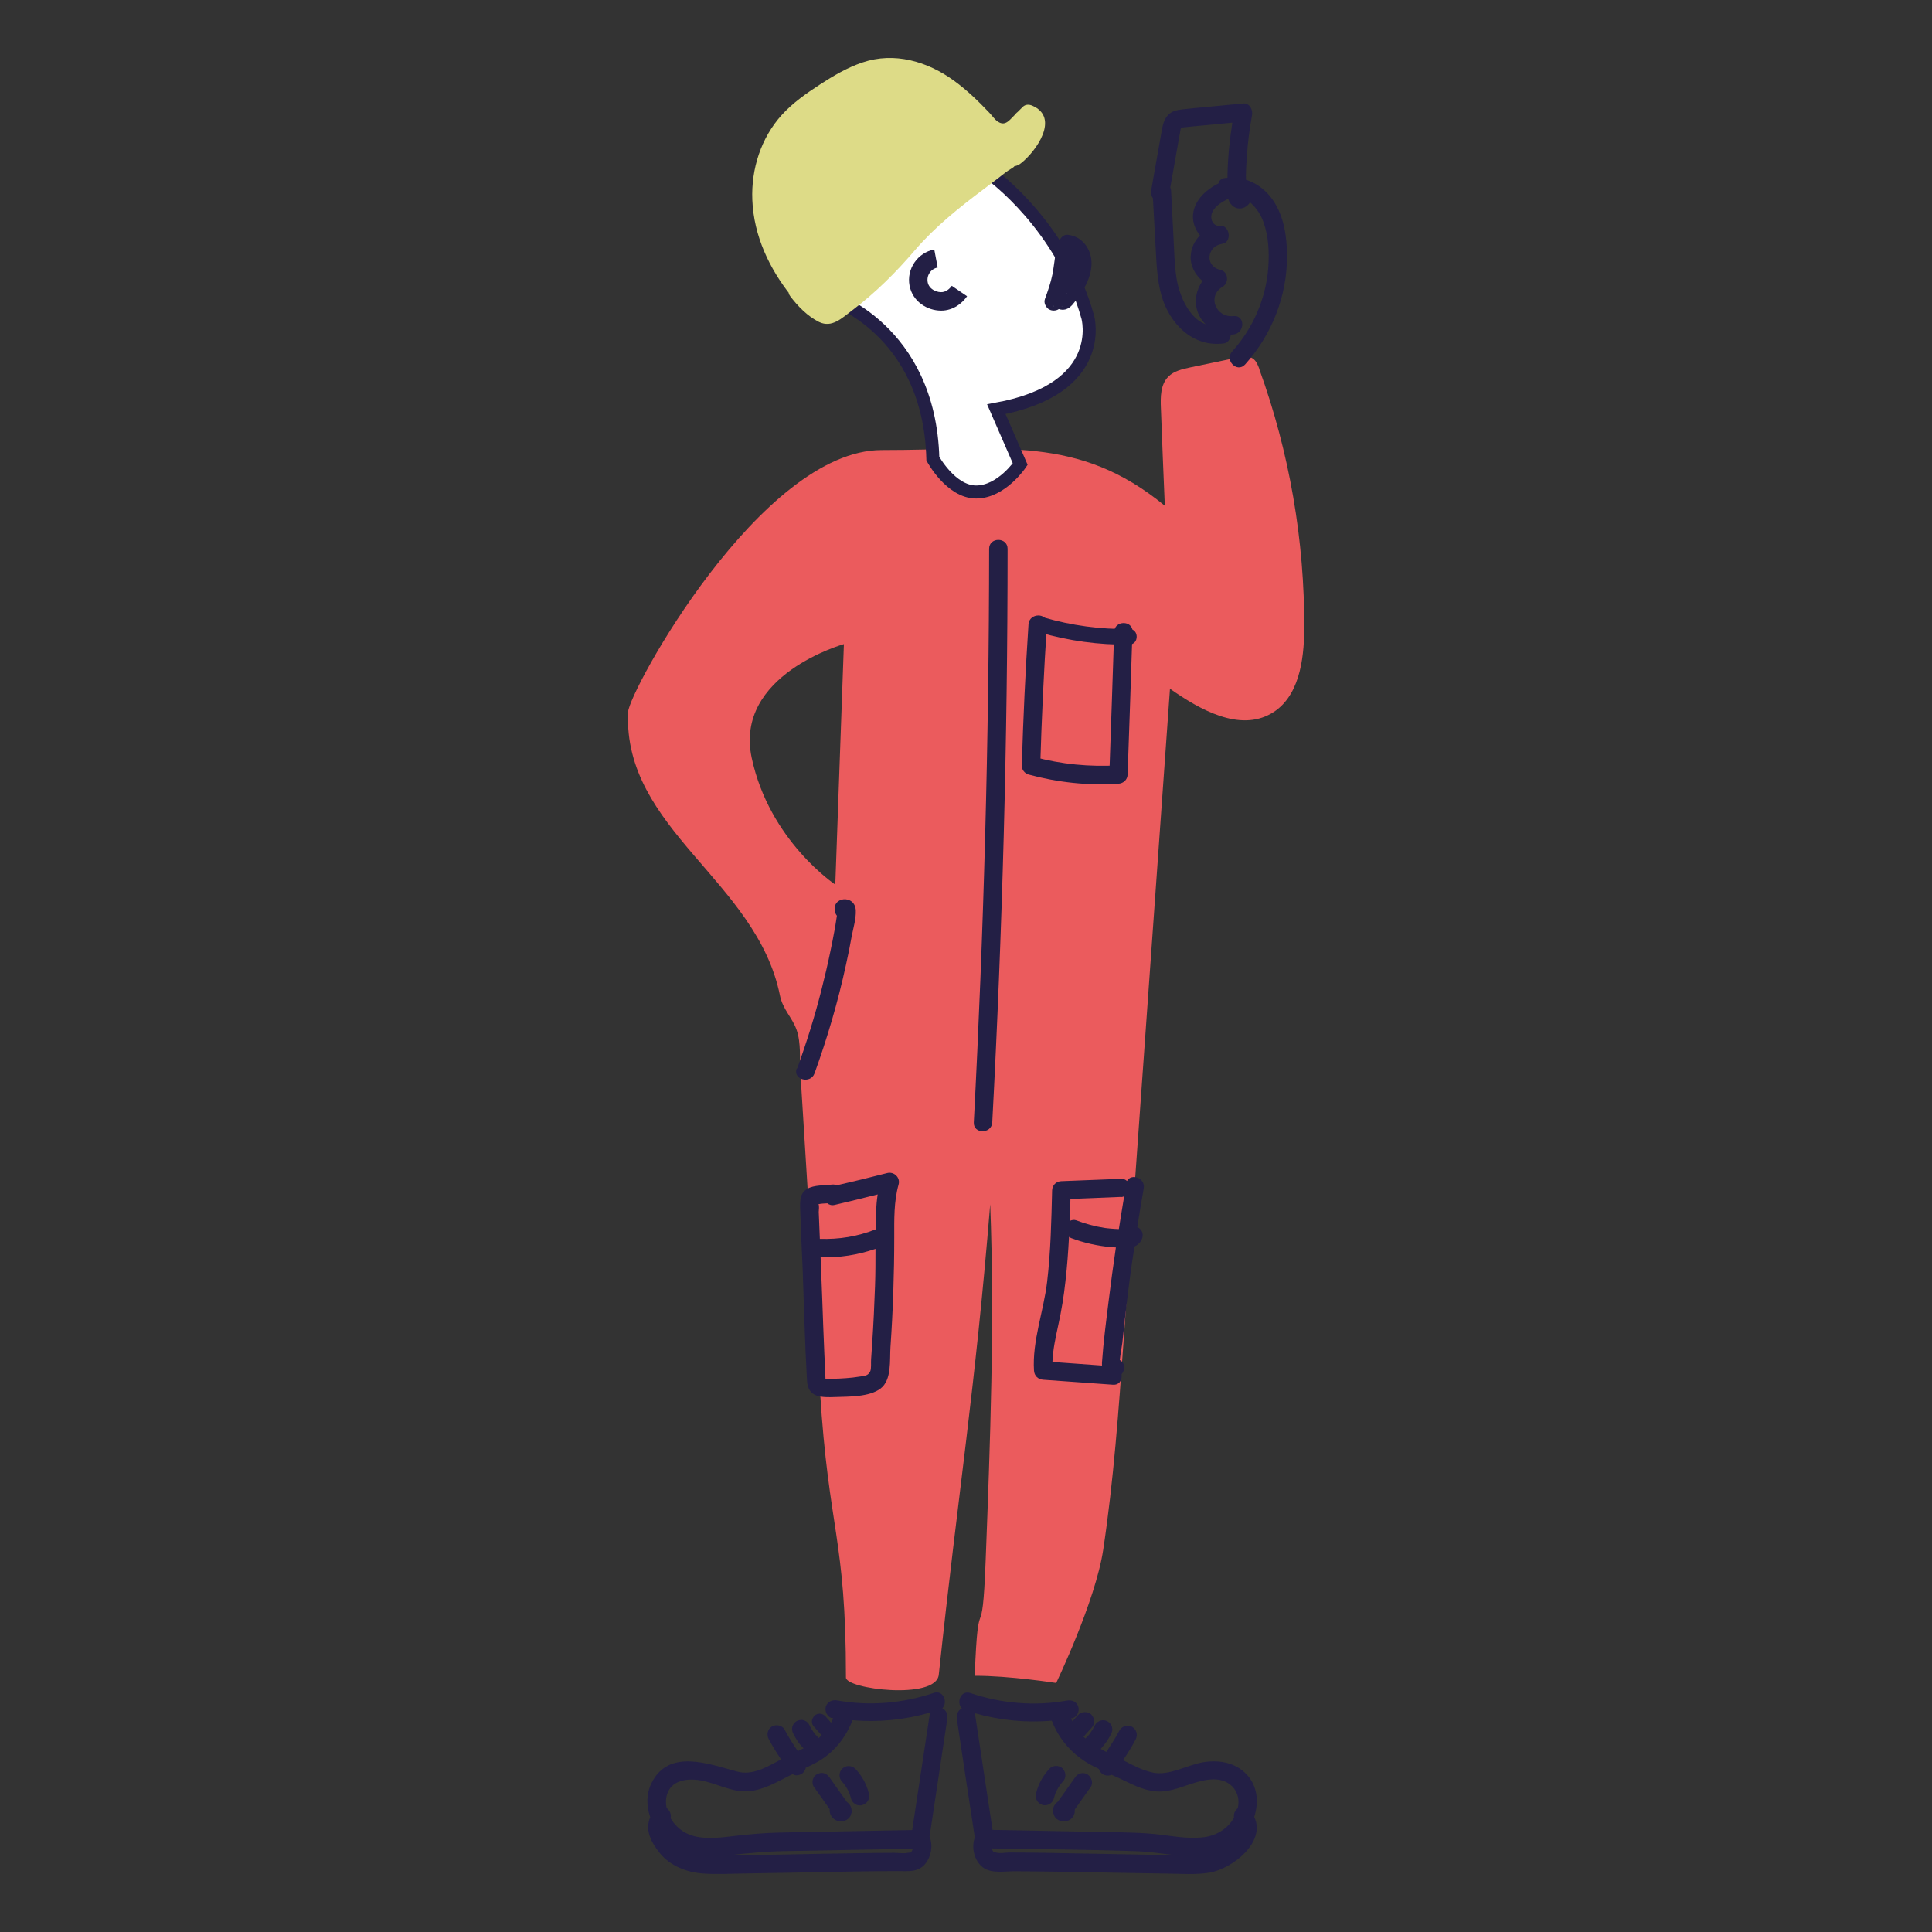<svg width="100" height="100" viewBox="0 0 100 100" fill="none" xmlns="http://www.w3.org/2000/svg">
<rect x="0" y="0" width="100" height="100" fill="#333333" stroke="none"/>
<g clip-path="url(#clip0_489_912)">
<g style="mix-blend-mode:multiply">
<path d="M65.177 19.08C65.104 18.887 65.023 18.677 64.845 18.556C64.618 18.402 64.319 18.451 64.052 18.507C63.235 18.677 62.426 18.846 61.609 19.016C61.196 19.105 60.759 19.201 60.468 19.5C60.063 19.912 60.063 20.558 60.088 21.131C60.152 22.81 60.217 24.498 60.29 26.177C55.816 22.496 51.884 23.295 45.638 23.295C39.392 23.295 32.556 35.777 32.508 36.859C32.257 42.946 39.166 45.57 40.371 51.529C40.517 52.247 41.002 52.659 41.229 53.297C41.472 53.975 41.383 54.855 41.431 55.566C41.545 57.39 41.658 59.215 41.771 61.04C41.998 64.689 42.216 68.338 42.443 71.988C42.888 79.238 43.786 79.553 43.786 86.819C43.737 87.425 48.454 88.014 48.591 86.682C49.627 76.945 50.46 72.093 51.253 62.331C51.488 68.468 51.253 74.612 51.018 80.748C50.832 85.64 50.638 81.846 50.452 86.738C52.224 86.73 54.667 87.11 54.667 87.11C54.667 87.11 56.698 82.887 57.102 80.215C57.644 76.614 57.903 72.973 58.162 69.339C58.963 58.109 59.756 46.878 60.557 35.648C62.118 36.746 64.149 37.876 65.799 36.931C67.223 36.116 67.498 34.203 67.507 32.555C67.531 27.978 66.738 23.4 65.177 19.096V19.08ZM43.235 45.788C43.235 45.788 39.821 43.52 38.907 39.224C37.993 34.929 43.68 33.339 43.68 33.339L43.235 45.78V45.788Z" fill="#EB5B5D"/>
</g>
<path d="M61.633 13.259C61.641 12.855 61.827 12.468 62.11 12.185C61.892 11.919 61.754 11.58 61.746 11.241C61.738 10.441 62.393 9.828 63.065 9.497C63.097 9.36 63.194 9.247 63.389 9.214C64.4 9.077 65.314 9.529 65.888 10.361C66.463 11.192 66.617 12.282 66.617 13.267C66.617 15.334 65.824 17.336 64.448 18.862C64.036 19.323 63.364 18.644 63.777 18.192C64.853 16.997 65.532 15.447 65.646 13.841C65.702 13.057 65.662 12.234 65.395 11.491C65.152 10.813 64.545 10.094 63.752 10.127C63.712 10.191 63.655 10.248 63.566 10.296C63.227 10.458 62.814 10.7 62.709 11.095C62.636 11.386 62.814 11.717 63.13 11.685C63.655 11.628 63.793 12.541 63.259 12.621C62.458 12.742 62.345 13.784 63.17 13.97C63.583 14.067 63.623 14.64 63.283 14.842C62.458 15.334 62.944 16.456 63.842 16.36C64.456 16.295 64.448 17.248 63.842 17.312C63.032 17.393 62.223 16.868 61.973 16.093C61.803 15.56 61.924 14.987 62.24 14.543C61.859 14.228 61.609 13.76 61.625 13.251L61.633 13.259Z" fill="#231F45"/>
<path d="M59.675 10.256C59.724 11.095 59.764 11.935 59.813 12.775C59.861 13.614 59.886 14.47 60.112 15.278C60.517 16.739 61.738 17.998 63.356 17.773C63.615 17.74 63.753 17.409 63.688 17.183C63.607 16.909 63.356 16.812 63.098 16.852C61.755 17.038 61.067 15.455 60.897 14.406C60.784 13.679 60.776 12.928 60.735 12.194C60.695 11.418 60.654 10.643 60.614 9.868C60.614 9.804 60.59 9.755 60.573 9.707C60.662 9.222 60.743 8.738 60.832 8.245C60.881 7.955 60.938 7.664 60.986 7.365C61.01 7.22 61.035 7.075 61.067 6.929C61.083 6.841 61.091 6.695 61.14 6.606C61.148 6.606 61.164 6.598 61.188 6.598C61.342 6.59 61.496 6.566 61.65 6.55C61.941 6.526 62.24 6.493 62.531 6.469C62.952 6.429 63.365 6.388 63.785 6.348C63.648 7.244 63.551 8.14 63.535 9.045C63.535 9.319 63.535 9.602 63.535 9.876C63.535 10.135 63.551 10.401 63.745 10.603C64.214 11.104 65.007 10.522 64.708 9.925C64.659 9.836 64.578 9.779 64.489 9.739C64.489 9.715 64.489 9.691 64.489 9.666C64.489 9.489 64.489 9.319 64.489 9.142C64.489 8.794 64.513 8.439 64.538 8.092C64.586 7.373 64.675 6.663 64.805 5.961C64.853 5.686 64.683 5.323 64.344 5.355C63.664 5.42 62.992 5.484 62.313 5.549C61.957 5.581 61.609 5.613 61.253 5.654C60.954 5.686 60.654 5.734 60.444 5.969C60.226 6.211 60.177 6.518 60.12 6.824C60.064 7.164 59.999 7.495 59.942 7.834C59.821 8.504 59.7 9.182 59.586 9.852C59.562 10.005 59.594 10.159 59.684 10.272L59.675 10.256Z" fill="#231F45"/>
<path d="M58.615 32.709C58.535 35.171 58.454 37.626 58.365 40.088C58.357 40.355 58.154 40.548 57.887 40.565C56.318 40.669 54.748 40.5 53.235 40.088C53.041 40.032 52.879 39.838 52.888 39.628C52.96 37.19 53.074 34.751 53.235 32.313C53.276 31.708 54.23 31.7 54.19 32.313C54.028 34.751 53.915 37.182 53.842 39.628L53.494 39.168C54.934 39.563 56.407 39.701 57.895 39.612L57.418 40.088C57.507 37.626 57.588 35.171 57.669 32.709C57.685 32.095 58.64 32.095 58.624 32.709H58.615Z" fill="#231F45"/>
<path d="M41.262 55.299C41.747 53.967 42.168 52.619 42.516 51.246C42.686 50.576 42.847 49.898 42.985 49.22C43.058 48.881 43.123 48.541 43.187 48.194C43.22 48.033 43.244 47.879 43.268 47.718C43.284 47.613 43.301 47.508 43.317 47.403C43.301 47.225 43.333 47.201 43.414 47.314L43.875 47.435L43.826 47.452L44.158 47.12V46.967C43.956 46.854 43.762 46.749 43.568 46.636H43.608C44.207 46.531 44.466 47.444 43.859 47.548H43.818C43.568 47.597 43.301 47.492 43.228 47.225C43.001 46.402 44.263 46.273 44.296 47.129C44.312 47.556 44.166 48.041 44.085 48.453C43.996 48.953 43.899 49.446 43.786 49.946C43.373 51.852 42.823 53.725 42.16 55.558C41.95 56.131 41.027 55.88 41.237 55.307L41.262 55.299Z" fill="#231F45"/>
<path d="M42.143 89.386C42.33 89.596 42.524 89.814 42.71 90.024C42.775 90.097 42.896 90.145 42.993 90.145C43.09 90.145 43.212 90.105 43.276 90.024C43.341 89.943 43.398 89.846 43.398 89.741C43.398 89.636 43.357 89.54 43.276 89.459C43.09 89.249 42.896 89.031 42.71 88.821C42.645 88.748 42.524 88.7 42.427 88.7C42.33 88.7 42.208 88.74 42.143 88.821C42.079 88.902 42.022 88.999 42.022 89.103C42.022 89.209 42.062 89.305 42.143 89.386Z" fill="#231F45"/>
<path d="M33.657 94.061C33.374 94.699 33.681 95.345 34.166 95.934C34.692 96.572 35.526 96.903 36.335 96.968C37.111 97.032 37.904 96.976 38.681 96.968C40.04 96.952 41.399 96.919 42.75 96.895C43.996 96.871 45.242 96.847 46.496 96.847C47.014 96.847 47.524 96.919 47.888 96.475C48.203 96.096 48.3 95.523 48.114 95.062C48.422 93.02 48.729 90.977 49.037 88.934C49.069 88.692 48.948 88.515 48.778 88.418C49.077 88.103 48.826 87.457 48.325 87.626C46.723 88.168 44.999 88.313 43.333 88.014C43.082 87.966 42.815 88.079 42.742 88.345C42.678 88.579 42.823 88.886 43.074 88.934C43.09 88.934 43.114 88.934 43.131 88.934C42.944 89.346 42.694 89.685 42.378 89.96C42.313 89.895 42.249 89.831 42.184 89.758C42.071 89.605 41.958 89.435 41.877 89.257C41.82 89.144 41.707 89.072 41.593 89.039C41.472 88.999 41.334 89.031 41.229 89.088C41.124 89.144 41.043 89.266 41.011 89.371C40.979 89.5 41.003 89.621 41.059 89.734C41.148 89.911 41.254 90.089 41.375 90.251C41.44 90.339 41.521 90.412 41.593 90.493C41.496 90.541 41.391 90.59 41.294 90.638C41.051 90.283 40.817 89.911 40.614 89.532C40.493 89.298 40.186 89.241 39.959 89.362C39.725 89.484 39.668 89.798 39.789 90.016C39.983 90.38 40.202 90.727 40.428 91.066C39.708 91.454 38.948 91.914 38.155 91.696C36.691 91.308 34.62 90.485 33.721 92.293C33.446 92.858 33.455 93.472 33.649 94.037L33.657 94.061ZM48.13 88.684C47.823 90.695 47.524 92.713 47.216 94.723C44.935 94.764 42.645 94.812 40.364 94.853C39.522 94.869 38.705 94.949 37.872 95.046C37.111 95.135 36.23 95.24 35.518 94.885C35.194 94.723 34.903 94.441 34.709 94.11C34.765 93.908 34.66 93.706 34.506 93.585C34.466 93.399 34.458 93.214 34.49 93.02C34.668 92.083 35.671 92.011 36.44 92.188C37.2 92.366 37.969 92.786 38.77 92.713C39.547 92.64 40.242 92.221 40.914 91.881C40.954 91.865 40.995 91.849 41.027 91.825C41.059 91.841 41.084 91.865 41.116 91.873C41.237 91.914 41.375 91.881 41.48 91.825C41.585 91.768 41.666 91.647 41.699 91.542C41.699 91.534 41.699 91.518 41.699 91.502C42.103 91.316 42.5 91.123 42.855 90.824C43.438 90.347 43.851 89.742 44.126 89.039C45.469 89.153 46.812 89.023 48.106 88.652C48.106 88.652 48.106 88.652 48.106 88.66L48.13 88.684ZM37.726 96.023C37.726 96.023 37.759 96.023 37.775 96.023C38.721 95.918 39.644 95.829 40.59 95.813C42.807 95.773 45.024 95.733 47.24 95.692C47.24 95.716 47.24 95.741 47.224 95.757C47.127 95.951 47.168 95.87 46.982 95.902C46.771 95.951 46.496 95.902 46.278 95.902C45.695 95.902 45.113 95.91 44.538 95.918C43.187 95.934 41.836 95.967 40.485 95.991C39.563 96.007 38.648 96.023 37.726 96.031V96.023Z" fill="#231F45"/>
<path d="M44.094 93.722C44.094 93.795 44.07 93.859 44.037 93.924C44.029 93.948 44.037 93.973 44.021 93.989C43.9 94.223 43.6 94.328 43.349 94.247C43.09 94.166 42.912 93.908 42.945 93.641C42.67 93.254 42.395 92.866 42.119 92.479C42.055 92.382 42.038 92.22 42.071 92.115C42.103 92.002 42.184 91.881 42.289 91.833C42.403 91.776 42.532 91.744 42.654 91.784C42.775 91.825 42.864 91.897 42.937 92.002C43.236 92.422 43.535 92.85 43.835 93.27C43.981 93.375 44.078 93.528 44.078 93.722H44.094Z" fill="#231F45"/>
<path d="M44.636 93.432C44.514 93.456 44.377 93.456 44.271 93.383C44.166 93.319 44.077 93.222 44.053 93.1C44.029 92.996 43.988 92.891 43.956 92.794C43.883 92.632 43.794 92.479 43.689 92.341C43.656 92.301 43.624 92.269 43.592 92.228C43.503 92.14 43.454 92.018 43.454 91.889C43.454 91.776 43.503 91.631 43.592 91.55C43.681 91.469 43.802 91.405 43.931 91.413C44.053 91.413 44.182 91.461 44.271 91.55C44.611 91.913 44.862 92.358 44.975 92.842C45.008 92.963 44.992 93.1 44.927 93.206C44.87 93.302 44.757 93.399 44.644 93.424L44.636 93.432Z" fill="#231F45"/>
<path d="M50.468 95.078C50.258 95.603 50.42 96.297 50.857 96.644C51.294 96.991 52.006 96.854 52.523 96.854C55.136 96.87 57.758 96.943 60.371 96.975C61.107 96.983 61.876 97.048 62.604 96.927C63.818 96.717 65.541 95.328 64.918 94.044C65.16 93.302 65.104 92.478 64.537 91.856C63.971 91.243 63.146 91.089 62.345 91.202C61.496 91.323 60.541 91.929 59.683 91.751C59.141 91.638 58.64 91.372 58.13 91.106C58.365 90.758 58.583 90.411 58.777 90.04C58.907 89.806 58.834 89.531 58.607 89.386C58.397 89.249 58.073 89.337 57.952 89.555C57.742 89.943 57.507 90.314 57.264 90.678C57.159 90.637 57.07 90.573 56.973 90.524C57.183 90.29 57.37 90.032 57.507 89.757C57.547 89.685 57.572 89.604 57.572 89.515C57.572 89.475 57.564 89.434 57.556 89.386C57.531 89.265 57.434 89.168 57.337 89.103C57.232 89.039 57.086 89.022 56.973 89.055C56.868 89.087 56.738 89.168 56.69 89.273C56.601 89.45 56.496 89.612 56.383 89.773C56.318 89.846 56.253 89.919 56.18 89.983C56.148 89.951 56.115 89.927 56.083 89.894C56.221 89.741 56.358 89.588 56.496 89.434C56.552 89.378 56.593 89.305 56.617 89.224C56.617 89.184 56.625 89.144 56.633 89.095C56.633 88.966 56.577 88.853 56.496 88.756C56.455 88.708 56.399 88.675 56.342 88.659C56.285 88.627 56.221 88.619 56.156 88.619C56.091 88.619 56.026 88.627 55.97 88.659C55.913 88.675 55.857 88.708 55.816 88.756C55.711 88.869 55.614 88.982 55.509 89.095C55.484 89.047 55.46 88.99 55.428 88.942C55.444 88.942 55.468 88.942 55.484 88.942C55.743 88.893 55.881 88.587 55.816 88.352C55.743 88.086 55.484 87.973 55.225 88.021C53.559 88.32 51.836 88.175 50.234 87.634C49.732 87.464 49.489 88.11 49.781 88.425C49.611 88.522 49.489 88.708 49.522 88.942C49.829 90.984 50.137 93.035 50.452 95.078H50.468ZM51.342 95.675C53.866 95.716 56.391 95.732 58.915 95.821C59.505 95.845 60.128 95.942 60.751 96.014C59.869 96.014 58.98 95.99 58.098 95.974C56.746 95.95 55.395 95.926 54.044 95.901C53.446 95.893 52.847 95.885 52.248 95.885C52.054 95.885 51.739 95.95 51.553 95.885C51.399 95.837 51.447 95.918 51.35 95.732C51.342 95.708 51.35 95.683 51.334 95.659L51.342 95.675ZM50.46 88.683C50.46 88.683 50.46 88.683 50.46 88.675C51.755 89.047 53.106 89.176 54.441 89.063C54.748 89.862 55.25 90.516 55.946 91.025C56.229 91.235 56.544 91.404 56.876 91.558C56.908 91.679 56.989 91.776 57.094 91.84C57.2 91.905 57.345 91.921 57.459 91.889C57.483 91.889 57.491 91.865 57.515 91.856C57.79 91.978 58.065 92.099 58.324 92.228C58.955 92.543 59.643 92.817 60.363 92.704C61.196 92.575 61.965 92.107 62.831 92.099C63.696 92.099 64.254 92.761 64.068 93.592C63.923 93.705 63.834 93.891 63.874 94.077C63.591 94.585 63.089 94.941 62.499 95.062C61.714 95.215 60.873 95.062 60.088 94.965C59.157 94.852 58.219 94.844 57.281 94.828C55.315 94.787 53.349 94.755 51.374 94.715C51.067 92.704 50.768 90.686 50.46 88.675V88.683Z" fill="#231F45"/>
<path d="M55.298 94.231C55.039 94.336 54.708 94.255 54.57 93.997C54.562 93.981 54.562 93.956 54.554 93.94C54.521 93.876 54.497 93.811 54.497 93.73C54.497 93.536 54.602 93.359 54.756 93.254C55.047 92.842 55.347 92.422 55.638 92.01C55.711 91.905 55.8 91.824 55.921 91.792C56.035 91.76 56.188 91.776 56.285 91.841C56.488 91.97 56.609 92.277 56.455 92.495L55.63 93.657C55.654 93.908 55.525 94.142 55.282 94.239L55.298 94.231Z" fill="#231F45"/>
<path d="M55.008 91.55C55.185 91.743 55.194 92.034 55.008 92.22C54.975 92.252 54.943 92.293 54.91 92.333C54.805 92.478 54.716 92.624 54.643 92.785C54.603 92.89 54.571 92.987 54.546 93.092C54.49 93.334 54.198 93.504 53.956 93.423C53.705 93.342 53.559 93.1 53.624 92.834C53.737 92.349 53.988 91.897 54.328 91.542C54.409 91.453 54.546 91.404 54.668 91.404C54.789 91.404 54.927 91.453 55.008 91.542V91.55Z" fill="#231F45"/>
<path d="M51.302 9.028L45.663 12.363L42.944 15.399C42.944 15.399 48.106 17.021 48.284 23.739C48.284 23.739 49.214 25.466 50.525 25.466C51.836 25.466 52.806 24.021 52.806 24.021L51.569 21.179C57.361 20.13 56.301 16.408 56.301 16.408C54.983 11.677 51.302 9.036 51.302 9.036" fill="white"/>
<path d="M51.302 9.028L45.663 12.363L42.944 15.399C42.944 15.399 48.106 17.021 48.284 23.739C48.284 23.739 49.214 25.466 50.525 25.466C51.836 25.466 52.806 24.021 52.806 24.021L51.569 21.179C57.361 20.13 56.301 16.408 56.301 16.408C54.983 11.677 51.302 9.036 51.302 9.036" stroke="#231F45" stroke-width="0.674" stroke-miterlimit="10"/>
<path d="M48.705 16.077C48.785 16.077 48.858 16.077 48.939 16.061C49.562 15.964 49.926 15.52 50.056 15.334L49.263 14.793C49.23 14.842 49.061 15.076 48.794 15.116C48.535 15.157 48.09 14.995 48.017 14.607C47.952 14.252 48.179 13.913 48.535 13.848L48.357 12.912C47.491 13.081 46.916 13.921 47.078 14.785C47.24 15.625 48.009 16.077 48.705 16.077Z" fill="#231F45"/>
<path d="M54.303 16.013C54.441 16.102 54.667 16.094 54.805 15.997C54.918 16.037 55.031 16.045 55.161 16.013C55.444 15.924 55.598 15.658 55.768 15.44C55.921 15.238 56.059 15.02 56.18 14.794C56.439 14.301 56.593 13.711 56.431 13.162C56.261 12.613 55.849 12.218 55.274 12.153C55.007 12.121 54.805 12.395 54.797 12.629C54.797 12.646 54.797 12.654 54.797 12.67C54.732 12.726 54.683 12.799 54.667 12.88C54.602 13.324 54.554 13.768 54.473 14.204C54.384 14.64 54.238 15.06 54.084 15.48C54.012 15.682 54.133 15.908 54.303 16.021V16.013ZM55.258 13.098C55.258 13.098 55.258 13.098 55.266 13.098H55.258ZM55.46 14.067C55.484 13.889 55.517 13.704 55.541 13.526C55.541 13.526 55.541 13.534 55.541 13.542C55.541 13.542 55.541 13.542 55.541 13.558C55.541 13.607 55.541 13.647 55.541 13.695C55.541 13.695 55.541 13.76 55.541 13.784C55.525 13.881 55.501 13.978 55.468 14.067H55.46ZM55.217 15.165C55.217 15.165 55.217 15.165 55.209 15.157C55.225 15.173 55.242 15.181 55.217 15.173V15.165ZM54.95 15.868L54.975 15.835C54.975 15.843 54.967 15.86 54.95 15.868ZM54.554 15.851C54.554 15.851 54.57 15.86 54.578 15.868C54.473 15.803 54.53 15.827 54.562 15.851H54.554Z" fill="#231F45"/>
<path d="M52.152 28.405C52.152 38.303 51.885 48.202 51.359 58.092C51.326 58.706 50.372 58.706 50.404 58.092C50.922 48.202 51.189 38.303 51.197 28.405C51.197 27.791 52.152 27.791 52.152 28.405Z" fill="#231F45"/>
<path d="M53.809 32.733C55.315 33.169 56.884 33.387 58.446 33.363C58.964 33.363 58.964 32.547 58.446 32.555C56.949 32.579 55.46 32.377 54.02 31.957C53.518 31.812 53.308 32.587 53.801 32.733H53.809Z" fill="#231F45"/>
<path d="M53.519 70.938C53.535 71.213 53.729 71.398 53.996 71.415C55.202 71.503 56.407 71.584 57.605 71.673C57.952 71.697 58.098 71.398 58.05 71.132C58.106 71.067 58.147 70.995 58.171 70.906C58.236 70.664 58.13 70.486 57.961 70.397C57.985 70.123 58.074 69.671 58.09 69.517C58.13 69.146 58.171 68.774 58.211 68.403C58.292 67.66 58.381 66.925 58.478 66.183C58.551 65.626 58.632 65.077 58.721 64.519C59.085 64.366 59.328 63.874 58.972 63.575C58.939 63.551 58.907 63.535 58.867 63.51C58.972 62.848 59.077 62.178 59.198 61.516C59.295 60.967 58.551 60.717 58.333 61.129C58.26 61.056 58.155 61.007 58.017 61.016C56.99 61.056 55.962 61.096 54.935 61.137C54.668 61.145 54.465 61.346 54.457 61.613C54.417 63.195 54.385 64.778 54.199 66.344C54.02 67.87 53.422 69.404 53.519 70.946V70.938ZM58.025 61.96C58.082 61.96 58.139 61.944 58.187 61.92C58.09 62.485 58.001 63.05 57.912 63.615C57.896 63.615 57.871 63.615 57.855 63.615C57.734 63.615 57.613 63.599 57.483 63.591C57.37 63.583 57.265 63.567 57.184 63.559C56.674 63.478 56.181 63.349 55.703 63.163C55.59 63.123 55.469 63.147 55.372 63.195C55.388 62.816 55.396 62.437 55.404 62.057C56.278 62.025 57.151 61.984 58.025 61.952V61.96ZM54.474 70.494C54.498 69.84 54.643 69.21 54.781 68.564C54.943 67.83 55.064 67.087 55.145 66.336C55.234 65.569 55.291 64.794 55.331 64.019C55.364 64.043 55.404 64.067 55.444 64.084C56.108 64.334 56.804 64.487 57.507 64.552C57.588 64.552 57.669 64.56 57.758 64.568C57.621 65.504 57.491 66.441 57.378 67.378C57.248 68.427 57.111 69.477 57.038 70.526C57.038 70.575 57.038 70.623 57.038 70.68C56.181 70.615 55.323 70.559 54.465 70.494H54.474Z" fill="#231F45"/>
<path d="M41.415 62.517C41.448 63.567 41.496 64.624 41.545 65.674C41.617 67.603 41.658 69.533 41.771 71.455C41.82 72.351 42.507 72.335 43.26 72.31C43.947 72.286 44.991 72.31 45.574 71.874C46.172 71.422 46.043 70.381 46.091 69.719C46.156 68.774 46.205 67.829 46.237 66.885C46.269 65.94 46.286 64.996 46.286 64.051C46.286 63.123 46.261 62.202 46.512 61.306C46.609 60.951 46.278 60.628 45.922 60.717C45.048 60.943 44.174 61.153 43.3 61.354C43.236 61.322 43.155 61.298 43.057 61.314C42.661 61.362 42.135 61.33 41.787 61.532C41.415 61.742 41.407 62.129 41.415 62.509V62.517ZM45.428 61.823C45.339 62.42 45.323 63.018 45.323 63.631C44.392 64.003 43.43 64.156 42.435 64.124C42.418 63.655 42.394 63.195 42.378 62.727C42.378 62.654 42.418 62.388 42.362 62.331C42.475 62.299 42.661 62.291 42.823 62.283C42.92 62.364 43.057 62.404 43.211 62.364C43.947 62.194 44.692 62.008 45.428 61.823ZM42.556 67.143C42.532 66.457 42.499 65.763 42.475 65.076C43.438 65.109 44.409 64.955 45.315 64.64C45.315 65.286 45.315 65.932 45.291 66.578C45.258 67.555 45.21 68.54 45.145 69.517C45.129 69.799 45.104 70.074 45.088 70.357C45.072 70.534 45.112 70.833 45.04 70.986C44.918 71.221 44.757 71.212 44.489 71.253C44.255 71.293 44.02 71.317 43.786 71.334C43.543 71.35 43.3 71.366 43.057 71.366C42.952 71.366 42.847 71.366 42.742 71.366C42.742 71.366 42.742 71.366 42.726 71.366C42.71 70.986 42.677 70.171 42.669 70.09C42.629 69.105 42.588 68.128 42.556 67.143Z" fill="#231F45"/>
<path d="M41.254 15.043C40.267 13.832 39.555 12.371 39.377 10.813C39.199 9.263 39.596 7.624 40.583 6.413C41.206 5.654 42.023 5.097 42.856 4.572C43.722 4.031 44.636 3.514 45.647 3.401C46.723 3.28 47.816 3.643 48.738 4.217C49.66 4.79 50.429 5.573 51.165 6.372C51.4 6.623 51.691 6.897 52.023 6.841C52.225 6.808 52.386 6.647 52.54 6.502C53.446 5.589 52.322 6.728 53.22 5.815C53.576 5.928 53.738 6.372 53.649 6.736C53.56 7.099 53.301 7.39 53.042 7.664C52.023 8.738 52.961 7.688 51.804 8.609C50.38 9.731 48.851 10.74 47.613 12.056C47.079 12.621 46.61 13.243 46.084 13.808C45.235 14.713 44.256 15.479 43.244 16.206C43.131 16.287 43.002 16.376 42.864 16.384C42.727 16.392 42.597 16.327 42.476 16.255C41.99 15.972 41.57 15.585 41.246 15.124" fill="#DDDB87"/>
<path d="M41.537 14.761C39.563 12.29 38.867 8.504 41.399 6.138C42.006 5.573 42.71 5.129 43.422 4.701C44.134 4.273 44.895 3.878 45.736 3.797C47.451 3.635 48.948 4.709 50.105 5.856C50.582 6.332 51.132 7.212 51.885 7.252C52.451 7.277 52.847 6.776 53.203 6.405C53.559 6.033 53.001 5.468 52.629 5.831C52.605 5.856 52.58 5.88 52.556 5.904L53.13 6.477C53.26 6.348 53.381 6.227 53.511 6.098L53.017 6.162C53.478 6.364 53.203 6.865 52.977 7.139C52.855 7.285 52.378 7.632 52.338 7.809L52.297 7.85C52.378 7.793 52.475 7.777 52.58 7.801C52.58 7.785 52.273 7.818 52.451 7.785C52.305 7.809 52.216 7.834 52.087 7.906C51.512 8.229 51.003 8.722 50.485 9.117C49.87 9.578 49.255 10.038 48.673 10.522C47.451 11.54 46.545 12.799 45.428 13.905C44.862 14.462 44.247 14.963 43.616 15.439C43.26 15.706 42.977 16.061 42.54 15.819C42.168 15.617 41.844 15.261 41.594 14.922C41.286 14.511 40.582 14.914 40.898 15.326C41.294 15.851 41.796 16.368 42.395 16.666C43.066 16.989 43.584 16.456 44.093 16.077C45.323 15.149 46.367 14.107 47.37 12.936C48.373 11.766 49.627 10.756 50.898 9.804C51.181 9.594 51.456 9.384 51.739 9.166C51.885 9.053 52.03 8.932 52.184 8.827C52.249 8.778 52.467 8.673 52.508 8.601C52.572 8.48 52.224 8.633 52.499 8.601C52.645 8.585 52.734 8.536 52.847 8.447C53.616 7.85 54.878 6.09 53.43 5.468C53.26 5.395 53.074 5.395 52.936 5.533C52.807 5.662 52.685 5.783 52.556 5.912C52.192 6.284 52.758 6.849 53.13 6.485C53.155 6.461 53.179 6.437 53.203 6.413L52.629 5.839C52.524 5.953 52.41 6.057 52.305 6.171C52.103 6.372 51.925 6.469 51.666 6.308C51.496 6.203 51.359 5.993 51.221 5.848C50.647 5.242 50.048 4.661 49.368 4.168C48.001 3.175 46.286 2.675 44.644 3.232C43.851 3.498 43.131 3.926 42.435 4.378C41.739 4.83 41.035 5.323 40.469 5.944C39.393 7.131 38.875 8.746 38.94 10.345C39.013 12.202 39.822 13.913 40.971 15.342C41.294 15.746 41.861 15.173 41.545 14.769L41.537 14.761Z" fill="#DDDB87"/>
</g>
<defs>
<clipPath id="clip0_489_912">
<rect width="35" height="94" fill="white" transform="translate(32.5 3)"/>
</clipPath>
</defs>
</svg>
